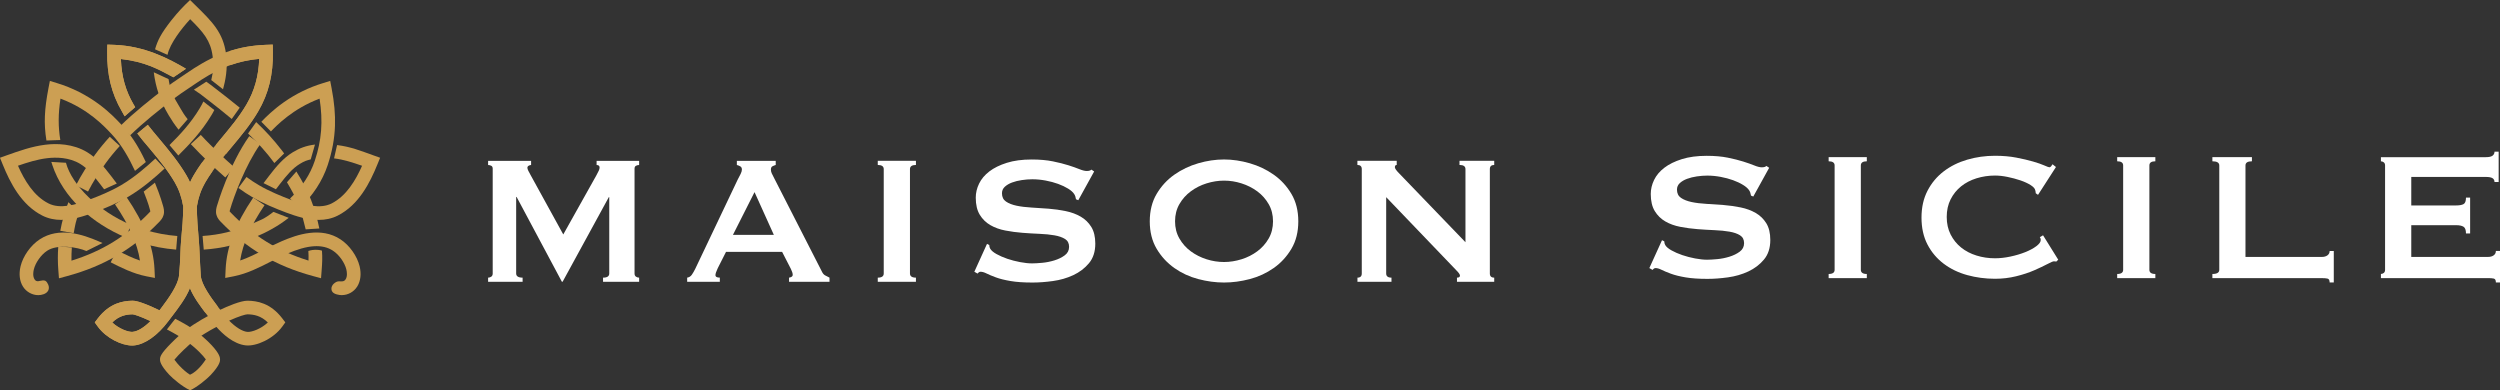 <svg viewBox="0 0 1000.81 156.24" xmlns="http://www.w3.org/2000/svg" data-name="Calque 2" id="Calque_2">
  <rect x="0" y="0" width="1000.81" height="156.24" fill="#333333" stroke="none"/>
  <defs>
    <style>
      .cls-1 {
        fill: #fff;
      }

      .cls-2 {
        fill: #cc9f53;
      }
    </style>
  </defs>
  <g data-name="Calque 2" id="Calque_2-2">
    <g>
      <path d="M195.4,111.15c.49,0,.92-.14,1.29-.41.37-.28.55-.69.55-1.24v-41.97c0-.55-.18-.94-.55-1.15s-.8-.32-1.29-.32v-1.66h17.21v1.66c-.31,0-.63.09-.97.28s-.51.46-.51.83c0,.31.12.71.37,1.2s.52,1.01.83,1.56l13.16,23.93,13.25-23.66c.43-.8.75-1.43.97-1.89.21-.46.32-.87.32-1.24,0-.67-.4-1.01-1.2-1.01v-1.66h17.03v1.66c-.49,0-.92.11-1.29.32-.37.21-.55.6-.55,1.15v41.97c0,.55.18.97.55,1.24s.8.41,1.29.41v1.66h-14.45v-1.66c1.66,0,2.49-.55,2.49-1.66v-30.56h-.18l-18.5,33.87h-.28l-18.13-33.96h-.18v30.65c0,1.1.86,1.66,2.58,1.66v1.66h-13.81v-1.66h0Z" class="cls-1"></path>
      <path d="M275.09,111.15c.8-.12,1.43-.52,1.89-1.2s.91-1.44,1.33-2.3l17.03-35.8c.43-.8.81-1.53,1.15-2.21s.51-1.26.51-1.75c0-.61-.21-1.04-.64-1.29s-.89-.43-1.38-.55v-1.66h15.56v1.66c-.43.12-.86.29-1.29.51-.43.21-.64.66-.64,1.33,0,.49.11.98.32,1.47.21.49.54,1.14.97,1.93l19.14,37.46c.31.67.72,1.17,1.24,1.47.52.31,1.12.61,1.79.92v1.66h-16.2v-1.66c.25,0,.55-.09.92-.28s.55-.46.55-.83c0-.61-.25-1.41-.74-2.39l-3.5-6.81h-22.46l-3.31,6.54c-.61,1.29-.92,2.21-.92,2.76,0,.67.58,1.01,1.75,1.01v1.66h-13.07v-1.66h0ZM309.79,94.03l-7.73-17.12-8.65,17.12h16.38,0Z" class="cls-1"></path>
      <path d="M351.39,111.15c1.6,0,2.39-.55,2.39-1.66v-41.79c0-1.1-.8-1.66-2.39-1.66v-1.66h15.28v1.66c-1.6,0-2.39.55-2.39,1.66v41.79c0,1.1.8,1.66,2.39,1.66v1.66h-15.28v-1.66Z" class="cls-1"></path>
      <path d="M395.11,97.62l.92.46c0,.55.12,1.04.37,1.47.43.74,1.27,1.46,2.53,2.16s2.7,1.33,4.33,1.89c1.63.55,3.33,1,5.11,1.33,1.78.34,3.37.51,4.79.51,1.04,0,2.39-.08,4.05-.23,1.66-.15,3.28-.48,4.88-.97,1.6-.49,2.98-1.17,4.14-2.02s1.75-1.99,1.75-3.41-.54-2.45-1.61-3.13c-1.07-.67-2.49-1.17-4.23-1.47-1.75-.31-3.74-.51-5.98-.6-2.24-.09-4.53-.23-6.86-.41s-4.62-.49-6.86-.92-4.23-1.15-5.98-2.16c-1.75-1.01-3.16-2.39-4.23-4.14s-1.61-4.03-1.61-6.86c0-1.9.44-3.77,1.33-5.61s2.26-3.47,4.1-4.88c1.84-1.41,4.17-2.56,7-3.45s6.14-1.33,9.94-1.33c3.25,0,6.07.25,8.47.74s4.46,1.01,6.21,1.56,3.22,1.07,4.42,1.56c1.2.49,2.19.74,2.99.74.86,0,1.47-.18,1.84-.55l1.1.74-6.35,11.51-.92-.37c-.12-.86-.37-1.56-.74-2.12-.49-.74-1.3-1.46-2.44-2.16s-2.47-1.33-4-1.89c-1.53-.55-3.19-1-4.97-1.33s-3.56-.51-5.34-.51c-1.35,0-2.75.11-4.19.32-1.44.21-2.75.54-3.91.97-1.17.43-2.13,1-2.9,1.7s-1.15,1.58-1.15,2.62c0,1.47.54,2.58,1.61,3.31,1.07.74,2.49,1.29,4.23,1.66s3.74.61,5.98.74c2.24.12,4.53.28,6.86.46s4.62.51,6.86.97c2.24.46,4.23,1.2,5.98,2.21,1.75,1.01,3.16,2.38,4.23,4.1,1.07,1.72,1.61,3.96,1.61,6.72,0,3.19-.84,5.8-2.53,7.82s-3.79,3.62-6.3,4.79c-2.52,1.17-5.23,1.95-8.15,2.35s-5.63.6-8.15.6c-3.5,0-6.43-.2-8.79-.6s-4.33-.89-5.89-1.47-2.81-1.1-3.73-1.56-1.72-.69-2.39-.69c-.43,0-.83.25-1.2.74l-1.29-.74,5.06-11.14h0Z" class="cls-1"></path>
      <path d="M490.01,63.84c3.37,0,6.81.51,10.31,1.52s6.69,2.53,9.57,4.56,5.25,4.59,7.09,7.69c1.84,3.1,2.76,6.77,2.76,11s-.92,7.9-2.76,11c-1.84,3.1-4.2,5.66-7.09,7.69s-6.07,3.5-9.57,4.42-6.93,1.38-10.31,1.38-6.81-.46-10.31-1.38-6.69-2.39-9.57-4.42-5.25-4.59-7.09-7.69c-1.84-3.1-2.76-6.77-2.76-11s.92-7.9,2.76-11c1.84-3.1,4.2-5.66,7.09-7.69s6.07-3.54,9.57-4.56,6.93-1.52,10.31-1.52ZM490.01,72.31c-2.33,0-4.66.37-7,1.1s-4.43,1.79-6.3,3.18c-1.87,1.38-3.39,3.08-4.56,5.11-1.17,2.02-1.75,4.33-1.75,6.9s.58,4.88,1.75,6.9,2.68,3.73,4.56,5.11,3.97,2.44,6.3,3.18,4.66,1.1,7,1.1,4.66-.37,7-1.1,4.43-1.79,6.3-3.18c1.87-1.38,3.39-3.08,4.56-5.11,1.17-2.02,1.75-4.33,1.75-6.9s-.58-4.88-1.75-6.9-2.68-3.73-4.56-5.11-3.97-2.44-6.3-3.18-4.66-1.1-7-1.1Z" class="cls-1"></path>
      <path d="M543.4,111.15c1.17,0,1.75-.55,1.75-1.66v-41.79c0-1.1-.58-1.66-1.75-1.66v-1.66h15.74v1.66c-.49,0-.74.31-.74.92,0,.49.61,1.35,1.84,2.58l26.42,27.43v-29.27c0-1.1-.8-1.66-2.39-1.66v-1.66h13.9v1.66c-1.17,0-1.75.55-1.75,1.66v41.79c0,1.1.58,1.66,1.75,1.66v1.66h-14.91v-1.66c.8,0,1.2-.28,1.2-.83,0-.43-.49-1.14-1.47-2.12l-28.07-29.27v30.56c0,1.1.71,1.66,2.12,1.66v1.66h-13.62v-1.66h0Z" class="cls-1"></path>
    </g>
    <g>
      <path d="M665.33,96.15l.92.46c0,.55.12,1.04.37,1.47.43.74,1.27,1.46,2.53,2.16,1.26.71,2.7,1.33,4.33,1.89,1.63.55,3.33,1,5.11,1.33s3.37.51,4.79.51c1.04,0,2.39-.08,4.05-.23s3.28-.48,4.88-.97,2.98-1.17,4.14-2.02,1.75-1.99,1.75-3.41-.54-2.45-1.61-3.13-2.49-1.17-4.23-1.47c-1.75-.31-3.74-.51-5.98-.6-2.24-.09-4.53-.23-6.86-.41s-4.62-.49-6.86-.92-4.23-1.15-5.98-2.16-3.16-2.39-4.23-4.14-1.61-4.03-1.61-6.86c0-1.9.44-3.77,1.33-5.61s2.26-3.47,4.1-4.88c1.84-1.41,4.17-2.56,7-3.45s6.14-1.33,9.94-1.33c3.25,0,6.07.25,8.47.74s4.46,1.01,6.21,1.56,3.22,1.07,4.42,1.56c1.2.49,2.19.74,2.99.74.86,0,1.47-.18,1.84-.55l1.1.74-6.35,11.51-.92-.37c-.12-.86-.37-1.56-.74-2.12-.49-.74-1.3-1.46-2.44-2.16-1.14-.71-2.47-1.33-4-1.89-1.53-.55-3.19-1-4.97-1.33s-3.56-.51-5.34-.51c-1.35,0-2.75.11-4.19.32-1.44.21-2.75.54-3.91.97-1.17.43-2.13,1-2.9,1.7s-1.15,1.58-1.15,2.62c0,1.47.54,2.58,1.61,3.31s2.49,1.29,4.23,1.66,3.74.61,5.98.74c2.24.12,4.53.28,6.86.46s4.62.51,6.86.97c2.24.46,4.23,1.2,5.98,2.21s3.16,2.38,4.23,4.1c1.07,1.72,1.61,3.96,1.61,6.72,0,3.19-.84,5.8-2.53,7.82-1.69,2.02-3.79,3.62-6.3,4.79s-5.23,1.95-8.15,2.35-5.63.6-8.15.6c-3.5,0-6.43-.2-8.79-.6s-4.33-.89-5.89-1.47c-1.56-.58-2.81-1.1-3.73-1.56-.92-.46-1.72-.69-2.39-.69-.43,0-.83.25-1.2.74l-1.29-.74,5.06-11.14h0Z" class="cls-1"></path>
      <path d="M732.05,109.68c1.6,0,2.39-.55,2.39-1.66v-41.79c0-1.1-.8-1.66-2.39-1.66v-1.66h15.28v1.66c-1.6,0-2.39.55-2.39,1.66v41.79c0,1.1.8,1.66,2.39,1.66v1.66h-15.28v-1.66Z" class="cls-1"></path>
      <path d="M823.26,104.71c-.18,0-.35,0-.51-.05-.15-.03-.32-.05-.51-.05-.37,0-1.24.37-2.62,1.1s-3.13,1.56-5.25,2.49-4.53,1.72-7.23,2.39c-2.7.67-5.52,1.01-8.47,1.01-3.87,0-7.58-.49-11.14-1.47-3.56-.98-6.7-2.5-9.43-4.56s-4.89-4.62-6.49-7.69c-1.6-3.07-2.39-6.66-2.39-10.77s.8-7.62,2.39-10.72c1.6-3.1,3.76-5.69,6.49-7.78,2.73-2.09,5.88-3.65,9.43-4.69s7.27-1.56,11.14-1.56c3.13,0,5.97.25,8.51.74,2.55.49,4.77,1.01,6.67,1.56,1.9.55,3.41,1.07,4.51,1.56,1.1.49,1.78.74,2.02.74.31,0,.57-.15.78-.46.21-.31.38-.55.51-.74l1.38,1.1-7.18,11.14-.92-.64c0-.18-.02-.37-.05-.55s-.08-.4-.14-.64c-.12-.67-.74-1.37-1.84-2.07s-2.47-1.33-4.1-1.89c-1.63-.55-3.34-1.01-5.15-1.38s-3.48-.55-5.02-.55c-2.58,0-5.05.37-7.41,1.1-2.36.74-4.42,1.81-6.17,3.22-1.75,1.41-3.14,3.14-4.19,5.2-1.04,2.06-1.56,4.4-1.56,7.04s.52,4.99,1.56,7.04,2.44,3.79,4.19,5.2,3.8,2.49,6.17,3.22c2.36.74,4.83,1.1,7.41,1.1,1.96,0,4.02-.23,6.17-.69,2.15-.46,4.11-1.04,5.89-1.75,1.78-.71,3.27-1.5,4.46-2.39s1.79-1.73,1.79-2.53c0-.43-.12-.8-.37-1.1l1.29-.74,6.07,9.76-.74.74h0Z" class="cls-1"></path>
      <path d="M847.56,109.68c1.6,0,2.39-.55,2.39-1.66v-41.79c0-1.1-.8-1.66-2.39-1.66v-1.66h15.28v1.66c-1.6,0-2.39.55-2.39,1.66v41.79c0,1.1.8,1.66,2.39,1.66v1.66h-15.28v-1.66Z" class="cls-1"></path>
      <path d="M932.61,113.08c0-.92-.29-1.44-.87-1.56s-1.33-.18-2.26-.18h-43.81v-1.66c1.84,0,2.76-.55,2.76-1.66v-41.79c0-1.1-.92-1.66-2.76-1.66v-1.66h15.83v1.66c-1.72,0-2.58.55-2.58,1.66v36.63h30.56c.92,0,1.67-.21,2.26-.64s.87-1.01.87-1.75h1.66v12.61h-1.66Z" class="cls-1"></path>
      <path d="M998.61,72.86c0-.67-.26-1.18-.78-1.52s-1.43-.51-2.72-.51h-29.82v11.41h18.04c1.23,0,2.18-.17,2.85-.51.67-.34,1.01-1.21,1.01-2.62h1.66v14.36h-1.66c0-1.41-.34-2.32-1.01-2.72-.67-.4-1.63-.6-2.85-.6h-18.04v12.7h30.74c.92,0,1.67-.21,2.26-.64s.87-1.01.87-1.75h1.66v12.61h-1.66c0-.92-.29-1.44-.87-1.56s-1.33-.18-2.26-.18h-42.89v-1.66c.43,0,.81-.14,1.15-.41s.51-.69.51-1.24v-41.79c0-.55-.17-.97-.51-1.24s-.72-.41-1.15-.41v-1.66h41.97c1.29,0,2.19-.2,2.72-.6s.78-.94.78-1.61h1.66v12.15h-1.66Z" class="cls-1"></path>
    </g>
    <g>
      <path d="M119.88,83.42l-3.77-3.94c4.76-4.54,8.09-9.64,9.92-15.15,2.73-8.24,3.32-15.63,1.91-24.84-10.77,4.04-17.29,10.85-19.48,13.13l-3.84-3.87c1.82-1.91,4.84-4.88,8.94-7.77,4.79-3.38,10.09-5.98,15.73-7.7l2.9-.89.57,2.98c1.07,5.6,1.49,10.36,1.34,14.99-.18,5.21-1.13,10.34-2.9,15.69-2.11,6.37-5.92,12.21-11.33,17.38h0Z" class="cls-2"></path>
      <path d="M76.08,72.98c.44-.97.93-1.91,1.47-2.83,3.07-5.25,7.01-9.96,10.81-14.52,3.84-4.6,7.46-8.94,10.32-13.82,3.2-5.48,4.84-11.34,5.09-18.24-10.47.92-18.12,4.83-26.14,10.35-.58.4-1.27.86-2,1.35-1.98,1.32-4.44,2.97-6.36,4.46-5.7,4.41-11.73,9.16-17.25,14.52l-3.8-3.9c5.72-5.55,12.14-10.62,17.71-14.93,2.07-1.6,4.62-3.31,6.66-4.68.72-.48,1.39-.93,1.94-1.31,8.24-5.67,17.81-10.98,31.89-11.48l2.77-.1.05,2.77c.16,9.21-1.7,16.82-5.86,23.93-3.08,5.27-7.02,10-10.84,14.56-3.83,4.59-7.45,8.92-10.29,13.78-1.72,2.95-2.83,6.07-3.45,9.8.05,4.81.39,8.8.76,13.03.38,4.42.36,7.59.82,14.62.24,3.57,4.09,8.86,7.06,12.72.33.43.66.86.97,1.27l-4.34,3.3c-.31-.4-.63-.82-.96-1.25-2.56-3.32-5.56-7.22-7.12-11.12l.07-42.28h.02Z" class="cls-2"></path>
      <path d="M76.07,156.22c-3.01-1.37-6.89-4.68-8.27-6.15-3.81-4.07-3.76-5.67-3.74-6.27.03-1.08.39-2.3,4.44-6.39,2.1-2.12,4.49-4.27,5.95-5.36,3.63-2.7,8.58-5.6,13.58-7.98,2.92-1.39,8.22-3.69,11.06-3.69h.08c3.66.07,9.08.86,13.82,7.06l1.23,1.61-1.18,1.64c-3.64,5.05-10.48,8-14.59,7.58-4.99-.5-9.43-4.7-11.82-7.4-3.35,1.78-6.48,3.72-8.94,5.55-2.21,1.64-6.37,5.69-7.87,7.58,1.2,1.72,4.5,5.32,7.37,6.62l-1.14,5.59h.02ZM91.74,128.37c2.56,2.61,5.24,4.29,7.26,4.49,1.8.18,5.59-1.28,8.22-3.76-2.8-2.76-5.65-3.22-8.13-3.27h-.02c-.71,0-3.25.69-7.33,2.53h0Z" class="cls-2"></path>
      <path d="M62.01,111.27l-3.4-.66c-5.37-1.05-10.32-3.58-14.3-5.6l2.47-4.85c3.33,1.7,6.27,3.14,9.25,4.14-1.08-6.92-4.31-14.17-9.99-22.5l4.5-3.07c7.31,10.72,10.9,19.96,11.31,29.08l.16,3.46h0Z" class="cls-2"></path>
      <path d="M136.88,118.15c-1.11,0-3.04-.34-3.78-1.27-.51-.64-.55-1.57-.21-2.31.33-.74.99-1.31,1.71-1.69,1.3-.69,2.85.42,3.77-1.07.77-1.23.5-3,.28-3.94-.66-2.74-2.9-5.89-5.33-7.49-4.25-2.8-10.13-2.41-18.5,1.23-2.13.93-4.3,2.03-6.39,3.1-4.66,2.38-9.48,4.84-14.87,5.9l-3.4.66.16-3.46c.4-9.02,3.91-18.14,11.04-28.69l4.52,3.05c-5.52,8.17-8.67,15.3-9.74,22.12,3.3-1.1,6.49-2.74,9.82-4.43,2.16-1.1,4.4-2.25,6.69-3.24,6.43-2.8,15.88-5.93,23.68-.78,3.59,2.36,6.65,6.69,7.63,10.76.74,3.05.4,5.93-.95,8.09-1.36,2.19-3.77,3.45-6.11,3.45h0Z" class="cls-2"></path>
      <path d="M90.2,71.04c-2.57-2.21-5.01-4.52-6.85-6.3-1.96-1.89-4.52-4.39-6.97-7.04l4-3.69c2.34,2.55,4.84,4.97,6.74,6.81,1.79,1.72,4.16,3.97,6.63,6.09l-3.55,4.13h0Z" class="cls-2"></path>
      <path d="M127.58,88.03c-4.41,0-8.92-1.4-13.02-2.94-4.2-1.58-9.1-3.57-13.67-6.25-1.81-1.06-3.6-2.25-5.45-3.6l3.23-4.39c1.7,1.25,3.32,2.33,4.98,3.29,4.22,2.47,8.86,4.34,12.84,5.85,5.42,2.05,11.6,3.82,16.27,1.45,5.92-3.01,9.61-9.28,12.19-15.08-3.81-1.32-7.29-2.48-11.22-2.96l1.21-5.33c5.46.66,9.61,2.36,14.55,4.12l2.68.96-1.07,2.63c-2.96,7.3-7.43,16.24-15.88,20.52-2.44,1.24-5.02,1.73-7.64,1.73h0Z" class="cls-2"></path>
      <path d="M110.47,75.77l-4.97-2.46c.82-1.09,1.27-1.7,2.27-2.98,2.79-3.62,5.62-7.05,9.43-9.37,2.7-1.64,5.39-2.68,8.89-3.09l-1.7,5.93c-1.72.47-2.34.58-4.36,1.81-3.02,1.84-5.39,4.73-7.95,8.04-.97,1.26-.82,1.05-1.61,2.11h0Z" class="cls-2"></path>
      <path d="M24.58,88.03c-2.61,0-5.19-.49-7.64-1.73-8.44-4.28-12.92-13.21-15.88-20.52l-1.07-2.63,2.68-.96c4.95-1.76,10.06-3.59,15.53-4.26,4.47-.54,11.01-.46,16.75,3.03,3.82,2.32,6.64,5.76,9.43,9.37.87,1.14,1.66,2.16,2.38,3.14l-5.08,2.3c-.71-.96-.76-1-1.62-2.12-2.56-3.32-4.92-6.21-7.95-8.04-4.42-2.68-9.65-2.72-13.27-2.28-3.93.47-7.82,1.69-11.64,3.01,2.57,5.8,6.26,12.08,12.19,15.08,4.67,2.37,10.85.6,16.27-1.45,3.98-1.5,8.62-3.37,12.84-5.85,5.41-3.18,10.17-7.36,13.7-10.65l3.71,3.99c-3.74,3.48-8.79,7.91-14.66,11.36-4.57,2.68-9.47,4.66-13.67,6.25-4.1,1.55-8.61,2.94-13.02,2.94v.02Z" class="cls-2"></path>
      <path d="M128.54,111.39l-3.18-.86c-7.6-2.05-14.27-4.81-20.37-8.43-5.92-3.5-11.33-7.84-16.55-13.24-.53-.55-1.42-1.47-1.79-2.82-.42-1.5,0-2.91.22-3.66.2-.67,4.89-16.56,12.92-27.87l4.44,3.15c-6,8.46-10.56,20.88-12.14,26.25-.04.13-.14.48-.17.69.11.15.33.38.43.48,9.05,9.38,18.77,15.4,31.15,19.24.03-1.61.05-2.27-.06-3.85,0,0,1.13-.42,2.6-.47,1.89-.05,2.85.34,2.85.34.2,2.92.11,4.76-.12,7.76l-.25,3.28h0Z" class="cls-2"></path>
      <path d="M122.37,91.82c-1.88-7.77-2.79-10.97-7.49-18.85l3.77-4.3c5.2,8.32,7.42,14.46,9.19,22.8l-5.48.35h0Z" class="cls-2"></path>
      <path d="M102.55,48.87c3.54,3.33,6.91,6.95,10.24,11.28.2.27.76.99.96,1.27l-3.92,3.86c-.19-.26.11.14-.08-.12-3.11-4.25-6.64-8.1-10.45-11.72l3.26-4.56h0Z" class="cls-2"></path>
      <path d="M92.76,47.62c-3.19-2.69-6.51-5.29-9.87-7.89-2.45-1.89-3.1-2.44-5.27-3.83l4.96-3.19c2.19,1.55,1.06.72,3.65,2.71,3.45,2.68,6.68,5.16,9.74,7.69l-3.2,4.52h0Z" class="cls-2"></path>
      <path d="M76.07,115.22c-1.56,3.99-4.61,7.99-7.2,11.39-.52.69-1.02,1.33-1.47,1.94-4.2,5.65-9.32,9.29-13.7,9.73-.25.02-.52.04-.79.04-4.15,0-10.38-2.88-13.79-7.62l-1.18-1.64,1.23-1.61c4.75-6.2,10.16-7,13.82-7.06.69,0,2.79-.05,10.85,3.84.23-.3.47-.6.7-.92,3-3.92,6.75-9.3,7.12-12.95.64-6.37.47-10.21.88-14.64.4-4.22.78-8.21.82-13.01-.63-3.73-1.72-6.85-3.45-9.8-2.84-4.86-6.46-9.2-10.29-13.78-2.02-2.42-2.7-3.11-4.65-5.68l4.19-3.48c1.64,2.12,2.84,3.51,4.64,5.66,3.81,4.56,7.73,9.27,10.81,14.52.54.92,1.03,1.86,1.47,2.83,0,0,.26,2.98.27,3.98.08,9.55-.28,38.26-.28,38.26h0ZM49.89,46.54c-.26-.42-.86-1.54-1.11-1.98-4.16-7.12-6.02-14.73-5.86-23.93l.05-2.77,2.77.1c11.97.42,21.62,5.37,28.71,9.57l-5.05,3.41c-6.22-3.35-11.37-6.23-21.01-7.32.25,6.89,1.89,12.73,5.09,18.2.31.54.3.54.64,1.07l-4.23,3.66v-.02ZM44.94,129.09c2.63,2.47,6.41,3.94,8.22,3.76,2.02-.2,4.6-1.8,7.09-4.3-4.48-2.08-6.64-2.7-7.18-2.71-2.48.04-5.33.51-8.12,3.27h0Z" class="cls-2"></path>
      <g id="fix">
        <path d="M49.89,46.54c-.26-.42-.86-1.54-1.11-1.98-4.16-7.12-6.02-14.73-5.86-23.93l.05-2.77,2.77.1c11.97.42,21.62,5.37,28.71,9.57l-5.05,3.41c-6.22-3.35-11.37-6.23-21.01-7.32.25,6.89,1.89,12.73,5.09,18.2.31.54.3.54.64,1.07l-4.23,3.66v-.02Z" class="cls-2"></path>
        <path d="M103.38,44.56c4.16-7.12,6.02-14.73,5.86-23.93l-.05-2.77-2.77.1c-5.43.2-10.18,1.1-14.46,2.47.06.35.11.71.16,1.08.2,1.48.28,2.98.27,4.5,3.48-1.23,7.2-2.07,11.38-2.44-.25,6.9-1.89,12.76-5.09,18.24-2.85,4.88-6.48,9.22-10.32,13.82-.63.75-1.26,1.51-1.89,2.28.63.62,1.23,1.2,1.78,1.73.65.62,1.38,1.32,2.16,2.05.7-.85,1.41-1.71,2.13-2.56,3.81-4.57,7.76-9.29,10.84-14.56h0Z" class="cls-2"></path>
        <path d="M80.38,110.35c-.47-7.03-.43-10.2-.82-14.62-.37-4.22-.72-8.22-.76-13.03.63-3.73,1.72-6.85,3.45-9.8.87-1.48,1.8-2.9,2.79-4.3-1.04-.96-1.99-1.88-2.83-2.68-.37-.35-.75-.72-1.15-1.11-1.25,1.72-2.43,3.5-3.51,5.34-.54.92-1.03,1.86-1.47,2.83h0c-.44-.97-.93-1.91-1.47-2.83-3.07-5.25-7.01-9.96-10.81-14.52-1.8-2.15-3-3.54-4.64-5.66l-4.19,3.48c1.94,2.56,2.63,3.26,4.65,5.68,3.83,4.59,7.45,8.92,10.29,13.78,1.72,2.95,2.83,6.07,3.45,9.8-.05,4.8-.42,8.79-.82,13.01-.42,4.43-.25,8.27-.88,14.64-.36,3.64-4.12,9.02-7.12,12.95-.24.32-.47.62-.7.92-8.06-3.88-10.16-3.85-10.85-3.84-3.66.07-9.08.86-13.82,7.06l-1.23,1.61,1.18,1.64c3.41,4.73,9.65,7.62,13.79,7.62.28,0,.54-.02.79-.04,4.38-.44,9.5-4.08,13.7-9.73.45-.6.95-1.26,1.47-1.94,2.52-3.31,5.48-7.17,7.07-11.05.05-.11.07-.29.07-.29,1.38,3.45,3.89,6.9,6.22,9.95,1.61-.88,3.27-1.73,4.92-2.52-2.92-3.82-6.54-8.89-6.77-12.34h-.02ZM53.15,132.85c-1.8.18-5.59-1.28-8.22-3.76,2.79-2.76,5.64-3.22,8.12-3.27.55.02,2.71.63,7.18,2.71-2.48,2.5-5.06,4.11-7.09,4.3h0Z" class="cls-2"></path>
      </g>
      <path d="M76.07,156.22s-.16-1.63-.13-3.45c.04-2.43.14-2.75.14-2.75,2.93-1.34,5.19-4.47,6.32-6.13-.94-1.36-3.69-4.43-7.9-7.42-1.93-1.37-3.9-2.61-7.69-4.59l3.34-4.26c4,2.09,5.39,2.92,7.51,4.43,2.61,1.86,5.12,4.05,7.08,6.16,3.28,3.54,3.32,5,3.35,5.63.02.6.07,2.21-3.74,6.27-1.37,1.47-5.28,4.78-8.28,6.15v-.02Z" class="cls-2"></path>
      <path d="M85.79,44.05c-.49.96-.58,1.14-1.15,2.08-3.9,6.5-8.8,11.7-13.26,16.11l-3.53-4.17c4.22-4.17,8.53-8.75,12.11-14.73.66-1.1.91-1.58,1.45-2.7l4.38,3.41h0Z" class="cls-2"></path>
      <path d="M84.58,32.04c.87-3.53.96-6.37.53-9.62-.81-6.18-3.74-9.56-8.98-14.74-3.34,3.64-8.1,9.68-9.07,14.27l-4.99-2.21c1.03-3.59,2.38-6.28,6.39-11.43,2.88-3.68,5.6-6.35,5.72-6.46l1.9-1.85,2.14,2.1c6.71,6.57,11.15,10.92,12.29,19.62.54,4.09.23,8.39-.91,12.77-.05.18-.26,1.07-.32,1.25l-4.71-3.69h0Z" class="cls-2"></path>
      <path d="M71.48,51.91c-1.67-2.13-2.69-3.67-3.95-5.77-3.5-5.84-5.22-11.31-5.97-17.21l5.92,2.74c.81,4.97,1.66,6.56,4.72,11.67,1.14,1.91,1.4,2.43,2.93,4.38l-3.66,4.2h0Z" class="cls-2"></path>
      <path d="M81.56,99.93l-.46-5.46c7.04-.48,12.59-1.92,18.61-4.43,4.68-1.96,5.93-2.25,9.74-5.22l6.13,2.38c-4.19,3.28-8.64,5.73-13.77,7.87-6.57,2.74-12.61,4.34-20.25,4.86h0Z" class="cls-2"></path>
      <path d="M35.25,76.68l-4.85-2.47c2.06-4.04,4.63-8.17,7.64-12.28,1.76-2.41,3.75-4.82,5.9-7.18l4.02,3.68c-2.03,2.21-3.89,4.48-5.53,6.72-2.83,3.87-5.25,7.75-7.18,11.53h0Z" class="cls-2"></path>
      <path d="M70.53,99.93c-4.92-.39-9.32-1.27-13.83-2.6l1.55-5.23c4.11,1.22,8.22,2.02,12.73,2.38l-.46,5.44Z" class="cls-2"></path>
      <path d="M50.35,95.07c-6.71-2.81-12.86-6.75-17.8-11.39-5.55-5.23-9.46-11.16-11.61-17.64-.25-.76-.17-.47-.39-1.22l5.85.34c2.37,8.85,12.9,19.38,26.05,24.88l-2.1,5.02h0Z" class="cls-2"></path>
      <path d="M62.01,73.13c2.29,5.61,3.1,8.71,3.26,9.27.22.75.63,2.16.22,3.66-.37,1.35-1.26,2.27-1.79,2.82-5.21,5.41-10.63,9.74-16.55,13.24-6.1,3.62-12.77,6.37-20.37,8.43l-3.18.86-.25-3.28c-.25-3.19-.25-6.38-.02-9.48l5.43.41c-.13,1.74-.18,3.51-.15,5.29,12.38-3.84,22.09-9.87,31.15-19.24.11-.11.32-.33.43-.48-.03-.2-.13-.56-.17-.69-.02-.09-.44-2.08-2.5-7.24l4.47-3.55v-.02Z" class="cls-2"></path>
      <path d="M54.03,68.39c-2.52-5.41-5.5-10.6-9.32-14.67l-.29-.31c-2.84-3.03-9.2-9.81-20.21-13.93-.95,6.21-.93,11.3-.07,16.57l-5.55.2c-1.12-6.79-.78-12.62.8-20.88l.57-2.98,2.9.89c6.11,1.87,11.79,4.75,16.9,8.55,4.19,3.13,6.97,6.09,8.64,7.87l.29.3c3.56,3.79,6.43,7.97,9.69,14.87l-4.34,3.53h0Z" class="cls-2"></path>
      <path d="M29.5,93.37l-5.36-.97c.69-3.83,1.79-7.69,3.24-11.46l4.28,4.14c-1.33,3.45-1.53,4.79-2.16,8.28h0Z" class="cls-2"></path>
      <path d="M15.29,118.15c-2.34,0-4.75-1.27-6.11-3.45-1.35-2.16-1.68-5.04-.95-8.09.98-4.08,4.04-8.4,7.63-10.76,7.79-5.15,17.24-2.02,23.68.78.91.39.42.14,1.49.65l-6.45,3.21c-3.46-1.53-11.46-2.91-15.71-.11-2.43,1.6-4.67,4.75-5.33,7.49-.23.94-.49,2.71.28,3.94.86,1.38,2.08.49,3.34.44.33,0,.69,0,.99.16.29.15.51.41.69.68.33.5.6,1.05.69,1.65.09.6,0,1.23-.33,1.74-.77,1.23-2.54,1.67-3.9,1.67h0Z" class="cls-2"></path>
    </g>
  </g>
</svg>